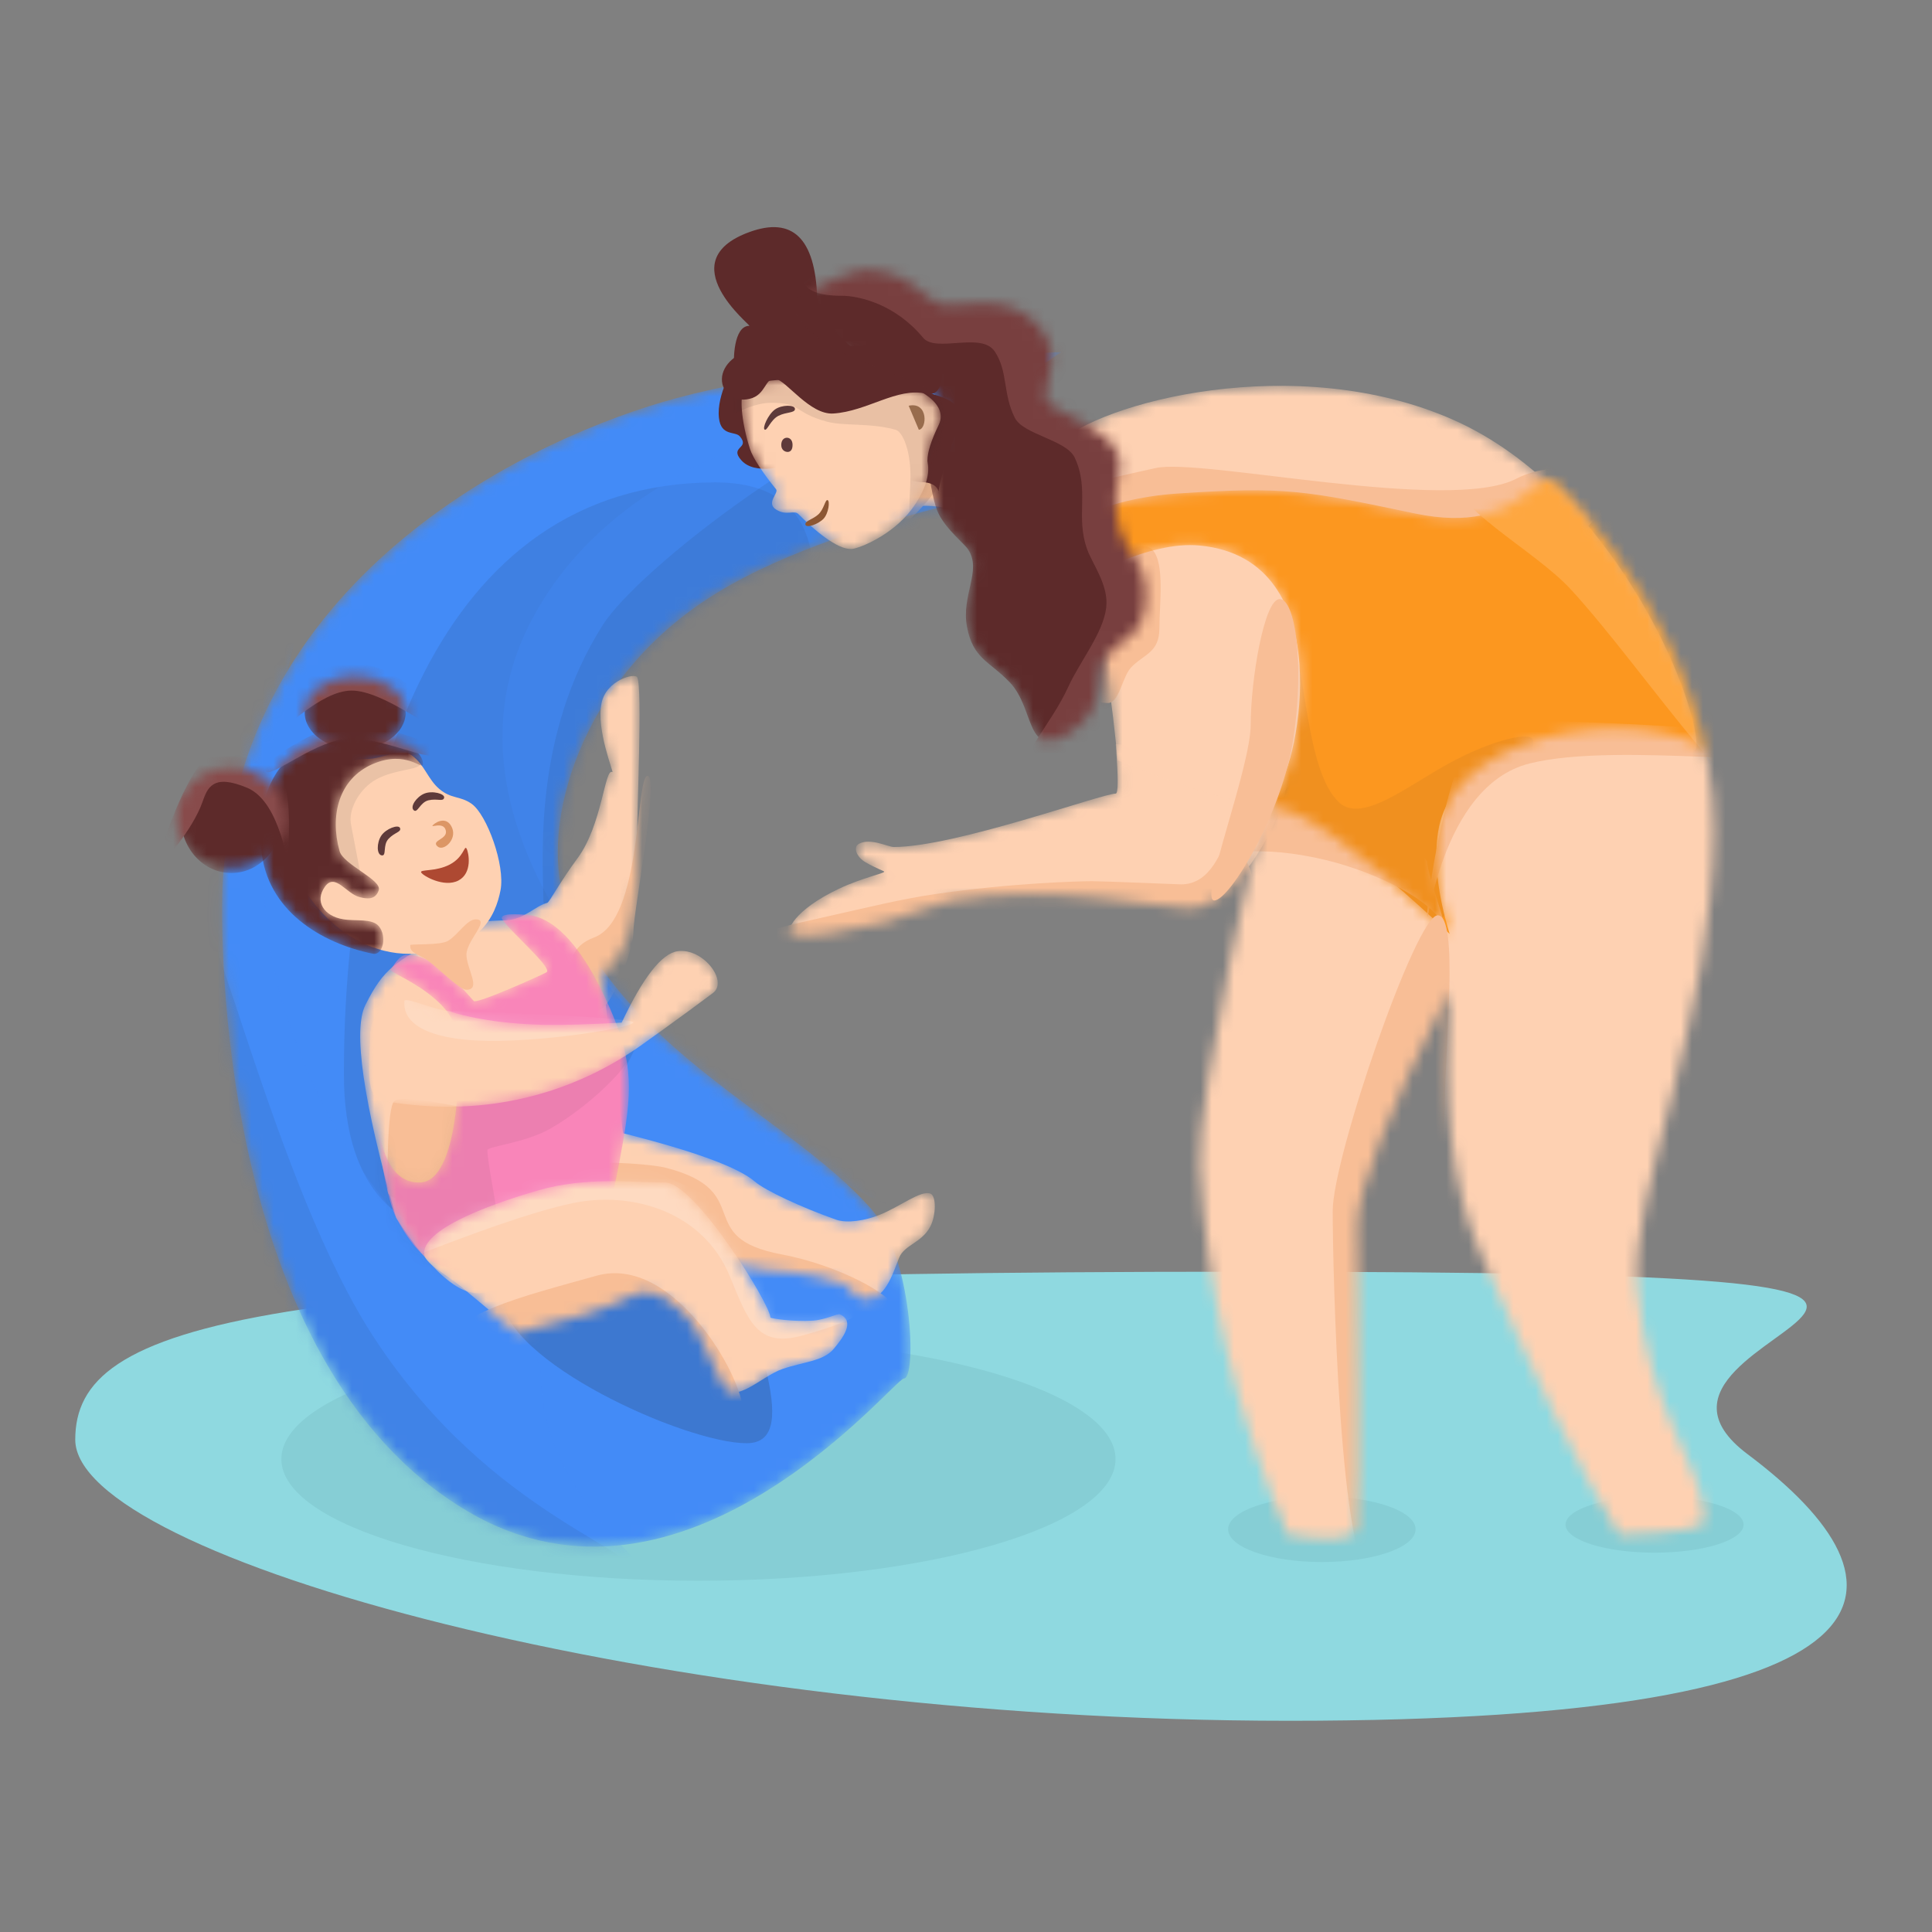 <svg width="173" height="173" viewBox="0 0 173 173" fill="none" xmlns="http://www.w3.org/2000/svg">
<rect x="0" y="0" width="173" height="173" fill="#808080" stroke="none"/>
<path fill-rule="evenodd" clip-rule="evenodd" d="M115.486 154.087C172.062 154.087 172.062 141.893 156.482 130.211C140.901 118.529 200.519 113.874 111.498 113.874C22.476 113.874 6.738 118.396 6.738 128.911C6.738 139.426 58.91 154.087 115.486 154.087Z" fill="#8FD9E0"/>
<path d="M118.365 139.872C123.001 139.872 126.758 138.559 126.758 136.939C126.758 135.319 123.001 134.006 118.365 134.006C113.73 134.006 109.973 135.319 109.973 136.939C109.973 138.559 113.73 139.872 118.365 139.872Z" fill="#86CED5"/>
<path d="M148.157 139.034C152.56 139.034 156.13 137.908 156.13 136.519C156.13 135.131 152.56 134.005 148.157 134.005C143.753 134.005 140.184 135.131 140.184 136.519C140.184 137.908 143.753 139.034 148.157 139.034Z" fill="#86CED5"/>
<path d="M62.543 141.547C83.169 141.547 99.89 136.669 99.89 130.652C99.89 124.635 83.169 119.758 62.543 119.758C41.916 119.758 25.195 124.635 25.195 130.652C25.195 136.669 41.916 141.547 62.543 141.547Z" fill="#86CED5"/>
<mask id="mask0_436_37313" style="mask-type:alpha" maskUnits="userSpaceOnUse" x="19" y="31" width="78" height="108">
<path d="M80.947 123.433C82.1 123.433 81.742 112.474 77.978 108.211C70.781 100.062 56.119 94.258 50.732 80.999C48.388 75.23 50.972 61.886 63.094 53.794C74.886 45.921 96.193 43.229 96.193 42.413C96.193 41.751 90.384 39.627 90.008 36.336C89.901 35.396 91.58 33.794 95.044 31.529C80.324 32.051 68.832 33.425 60.57 35.65C48.176 38.989 21.66 51.105 19.951 78.837C19.655 83.638 19.443 122.132 41.903 135.343C61.339 146.775 80.06 123.433 80.947 123.433Z" fill="white"/>
</mask>
<g mask="url(#mask0_436_37313)">
<path d="M80.947 123.433C82.1 123.433 81.742 112.474 77.978 108.211C70.781 100.062 56.119 94.258 50.732 80.999C48.388 75.23 50.972 61.886 63.094 53.794C74.886 45.921 96.193 43.229 96.193 42.413C96.193 41.751 90.384 39.627 90.008 36.336C89.901 35.396 91.58 33.794 95.044 31.529C80.324 32.051 68.832 33.425 60.57 35.65C48.176 38.989 21.66 51.105 19.951 78.837C19.655 83.638 19.443 122.132 41.903 135.343C61.339 146.775 80.06 123.433 80.947 123.433Z" fill="#438BF7"/>
<path opacity="0.101" fill-rule="evenodd" clip-rule="evenodd" d="M52.787 103.661C52.787 97.249 89.142 43.153 64.04 43.195C38.937 43.237 30.793 70.805 30.793 96.163C30.793 117.98 52.787 110.074 52.787 103.661Z" fill="#222426"/>
<path opacity="0.18" fill-rule="evenodd" clip-rule="evenodd" d="M66.859 129.233C72.357 129.233 66.219 117.533 66.219 111.833C66.219 106.133 60.444 105.812 54.947 105.812C49.449 105.812 44.992 110.433 44.992 116.133C44.992 121.833 61.362 129.233 66.859 129.233Z" fill="#222426"/>
<path fill-rule="evenodd" clip-rule="evenodd" d="M58.803 141.718C59.575 141.55 48.45 133.965 48.45 123.218C48.45 117.436 33.598 113.746 25.944 91.802C15.431 61.658 43.202 23.246 38.816 23.246C30.227 23.246 -4.352 89.085 -4.352 100.9C-4.352 112.715 44.306 144.868 58.803 141.718Z" fill="#438BF7" fill-opacity="0.3"/>
<path opacity="0.077" fill-rule="evenodd" clip-rule="evenodd" d="M32.903 141.607C38.233 141.607 57.983 147.719 57.983 141.934C57.983 138.8 44.201 136.07 33.547 119.865C24.535 106.157 18.638 78.35 16.196 78.35C10.865 78.35 23.251 125.346 23.251 131.132C23.251 136.917 27.572 141.607 32.903 141.607Z" fill="#222426"/>
<path fill-rule="evenodd" clip-rule="evenodd" d="M87.144 110.112C98.642 110.112 149.729 71.226 149.729 63.247C149.729 57.928 141.087 48.518 123.802 35.016C82.083 31.691 56.708 38.477 47.678 55.375C34.133 80.72 75.646 110.112 87.144 110.112Z" fill="#438BF7" fill-opacity="0.3"/>
<path opacity="0.083" fill-rule="evenodd" clip-rule="evenodd" d="M65.628 57.804C69.568 57.804 115.289 39.806 115.289 36.334C115.289 34.557 103.208 29.25 88.302 33.517C74.091 37.586 57.1 51.074 53.996 55.937C47.636 65.901 48.654 77.162 48.654 80.633C48.654 84.105 61.688 57.804 65.628 57.804Z" fill="#222426"/>
</g>
<mask id="mask1_436_37313" style="mask-type:alpha" maskUnits="userSpaceOnUse" x="78" y="39" width="17" height="11">
<path d="M93.915 49.21C95.474 49.21 93.915 43.758 93.915 42.202C94.019 40.376 94.019 39.421 93.915 39.337C92.563 38.238 85.707 40.782 84.309 40.782C83.27 40.782 81.456 42.768 78.867 46.739C80.41 45.141 82.971 44.864 86.547 45.91C91.912 47.478 93.115 49.21 93.915 49.21Z" fill="white"/>
</mask>
<g mask="url(#mask1_436_37313)">
<path d="M93.911 49.21C95.47 49.21 93.911 43.758 93.911 42.202C94.015 40.376 94.015 39.421 93.911 39.337C92.559 38.238 85.703 40.782 84.305 40.782C83.266 40.782 81.452 42.768 78.863 46.739C80.407 45.141 82.967 44.864 86.543 45.91C91.909 47.478 93.111 49.21 93.911 49.21Z" fill="#F5C09C"/>
<path fill-rule="evenodd" clip-rule="evenodd" d="M84.44 42.496C84.44 41.459 83.52 42.103 83.001 42.103C82.654 42.103 81.276 44.082 78.867 48.039C79.636 47.852 80.157 47.643 80.433 47.413C83.261 45.049 84.44 43.099 84.44 42.496Z" fill="#E3AE8A"/>
</g>
<path fill-rule="evenodd" clip-rule="evenodd" d="M82.534 43.173C80.409 43.123 78.324 40.812 78.071 40.351C77.034 38.461 68.775 43.903 66.382 41.211C65.27 39.962 67.205 40.191 66.248 39.074C65.828 38.584 64.561 39.091 64.377 37.419C64.142 35.285 65.764 32.794 65.748 32.722C65.671 32.388 65.652 29.178 67.099 29.177C67.321 29.177 59.92 23.4 67.101 20.78C70.961 19.373 72.986 21.326 73.177 26.639C74.137 29.673 76.96 32.309 81.647 34.548C85.166 36.229 86.983 35.012 84.934 40.787C82.885 46.562 85.447 43.241 82.534 43.173Z" fill="#5D2A2A"/>
<mask id="mask2_436_37313" style="mask-type:alpha" maskUnits="userSpaceOnUse" x="66" y="33" width="19" height="17">
<path d="M76.449 49.132C75.332 49.389 73.345 47.905 71.488 46.029C71.105 45.642 70.426 46.225 69.49 45.625C68.554 45.025 69.768 44.145 69.49 43.805C68.322 42.375 67.42 41.008 67.161 40.215C66.408 37.91 66.059 35.009 66.863 34.628C70.15 33.07 78.028 34.892 79.915 34.457C81.231 34.153 85.101 35.894 84.065 38.029C83.374 39.453 83.036 40.525 83.049 41.245C83.305 42.4 82.907 43.751 81.856 45.298C80.279 47.619 77.513 48.886 76.449 49.132Z" fill="white"/>
</mask>
<g mask="url(#mask2_436_37313)">
<path d="M76.449 49.132C75.332 49.389 73.345 47.905 71.488 46.029C71.105 45.642 70.426 46.225 69.49 45.625C68.554 45.025 69.768 44.145 69.49 43.805C68.322 42.375 67.42 41.008 67.161 40.215C66.408 37.91 66.059 35.009 66.863 34.628C70.15 33.07 78.028 34.892 79.915 34.457C81.231 34.153 85.101 35.894 84.065 38.029C83.374 39.453 83.036 40.525 83.049 41.245C83.305 42.4 82.907 43.751 81.856 45.298C80.279 47.619 77.513 48.886 76.449 49.132Z" fill="#FED1B2"/>
<path opacity="0.097" fill-rule="evenodd" clip-rule="evenodd" d="M85.698 40.468C85.202 40.582 82.597 46.778 81.656 46.344C81.184 46.126 81.606 43.827 81.512 42.028C81.41 40.091 80.792 38.648 80.194 38.481C77.911 37.846 75.591 38.17 74.062 37.761C71.018 36.945 71.815 36.035 68.956 36.071C67.118 36.094 64.934 37.574 64.991 37.323C65.073 36.965 66.069 32.877 67.175 32.416C70.464 31.045 76.615 33.125 77.665 32.883C79.697 32.415 85.176 30.629 85.698 32.883C86.219 35.138 87.73 39.999 85.698 40.468Z" fill="#222426"/>
</g>
<path fill-rule="evenodd" clip-rule="evenodd" d="M69.457 33.925C68.484 33.754 68.62 35.368 67.12 35.714C65.62 36.059 64.839 35.032 64.69 34.389C64.398 33.127 65.48 31.8 67.106 31.425C68.733 31.05 83.924 30.511 84.215 31.773C84.331 32.273 84.828 35.704 82.912 35.252C80.352 34.648 77.656 36.838 74.615 37.028C72.517 37.158 70.43 34.095 69.457 33.925Z" fill="#5D2A2A"/>
<path fill-rule="evenodd" clip-rule="evenodd" d="M81.367 36.332C83.157 35.938 83.01 38.441 82.275 38.481L81.367 36.332Z" fill="#986C4D"/>
<path fill-rule="evenodd" clip-rule="evenodd" d="M73.245 46.09C72.694 46.559 72.041 46.649 72.124 46.982C72.207 47.316 73.267 46.943 73.735 46.46C74.203 45.977 74.331 44.843 74.104 44.782C73.876 44.722 73.795 45.621 73.245 46.09Z" fill="#8D5733"/>
<path fill-rule="evenodd" clip-rule="evenodd" d="M69.71 37.232C70.425 36.871 71.184 37.001 71.184 36.616C71.184 36.232 69.986 36.225 69.375 36.68C68.764 37.136 68.245 38.344 68.473 38.471C68.7 38.598 68.995 37.593 69.71 37.232Z" fill="#5E3A3A"/>
<path fill-rule="evenodd" clip-rule="evenodd" d="M70.527 40.468C70.757 40.468 70.969 40.309 70.969 39.843C70.969 39.376 70.7 39.197 70.463 39.197C70.226 39.197 69.957 39.379 69.957 39.843C69.957 40.306 70.297 40.468 70.527 40.468Z" fill="#5E3A3A"/>
<mask id="mask3_436_37313" style="mask-type:alpha" maskUnits="userSpaceOnUse" x="70" y="66" width="46" height="18">
<path d="M106.502 81.32C110.832 81.32 115.304 72.682 115.304 69.399C115.304 68.296 110.17 67.374 99.903 66.632C100.143 69.587 100.143 71.064 99.903 71.064C98.662 71.064 85.52 75.845 80.026 75.845C79.524 75.845 77.88 74.976 76.88 75.577C76.4 75.865 76.661 76.732 77.525 77.225C78.46 77.76 79.178 77.997 79.178 78.053C79.178 78.215 77.223 78.59 75.124 79.583C71.04 81.515 70.371 83.408 70.793 83.578C72.18 84.137 75.281 83.453 79.178 82.588C80.434 82.309 83.82 80.855 85.156 80.631C94.337 79.095 104.128 81.32 106.502 81.32Z" fill="white"/>
</mask>
<g mask="url(#mask3_436_37313)">
<path d="M106.502 81.32C110.832 81.32 115.304 72.682 115.304 69.399C115.304 68.296 110.17 67.374 99.903 66.632C100.143 69.587 100.143 71.064 99.903 71.064C98.662 71.064 85.52 75.845 80.026 75.845C79.524 75.845 77.88 74.976 76.88 75.577C76.4 75.865 76.661 76.732 77.525 77.225C78.46 77.76 79.178 77.997 79.178 78.053C79.178 78.215 77.223 78.59 75.124 79.583C71.04 81.515 70.371 83.408 70.793 83.578C72.18 84.137 75.281 83.453 79.178 82.588C80.434 82.309 83.82 80.855 85.156 80.631C94.337 79.095 104.128 81.32 106.502 81.32Z" fill="#FED1B2"/>
<path fill-rule="evenodd" clip-rule="evenodd" d="M97.79 83.935C99.876 83.935 112.367 82.02 112.367 80.631C112.367 80.064 112.341 76.087 109.732 75.822C109.293 75.777 108.601 79.191 105.751 79.191C105.644 79.191 98.84 78.906 97.79 78.906C96.8 78.906 90.633 79.051 83.721 80.062C80.594 80.52 77.301 81.347 74.547 81.958C70.577 82.838 67.688 83.504 67.688 83.935C67.688 85.323 95.705 83.935 97.79 83.935Z" fill="#F8BE96"/>
</g>
<mask id="mask4_436_37313" style="mask-type:alpha" maskUnits="userSpaceOnUse" x="94" y="34" width="58" height="39">
<path d="M98.461 57.516C99.002 58.992 99.542 62.516 100.081 68.089C106.564 70.734 111.06 72.056 113.568 72.056C114.354 72.056 116.128 69.24 116.46 69.24C134.214 69.24 151.92 69.53 151.92 66.748C151.92 62.256 144.363 43.962 130.232 37.639C116.102 31.317 98.302 36.05 94.605 39.835C94.439 40.005 93.483 45.347 95.07 49.794C96.534 53.897 97.648 55.302 98.461 57.516Z" fill="white"/>
</mask>
<g mask="url(#mask4_436_37313)">
<path d="M98.461 57.516C99.002 58.992 99.542 62.516 100.081 68.089C106.564 70.734 111.06 72.056 113.568 72.056C114.354 72.056 116.128 69.24 116.46 69.24C134.214 69.24 151.92 69.53 151.92 66.748C151.92 62.256 144.363 43.962 130.232 37.639C116.102 31.317 98.302 36.05 94.605 39.835C94.439 40.005 93.483 45.347 95.07 49.794C96.534 53.897 97.648 55.302 98.461 57.516Z" fill="#FED1B2"/>
<path fill-rule="evenodd" clip-rule="evenodd" d="M99.202 62.952C100.221 62.952 100.505 60.593 101.269 59.781C102.416 58.562 103.818 58.471 103.818 56.247C103.818 54.074 104.314 50.469 103.209 49.244C102.433 48.383 100.255 49.543 99.202 49.543C96.653 49.543 94.586 52.545 94.586 56.247C94.586 59.95 96.653 62.952 99.202 62.952Z" fill="#F8BE96"/>
<path fill-rule="evenodd" clip-rule="evenodd" d="M106.34 45.353C107.935 45.353 120.149 53.97 129.272 53.646C138.711 53.31 145.041 44.02 145.041 43.196C145.041 42.452 139.558 40.903 135.782 42.865C129.799 45.974 107.598 40.99 103.494 41.91C101.34 42.393 86.481 45.568 86.481 47.188C86.481 48.808 103.095 45.353 106.34 45.353Z" fill="#F8BE96"/>
</g>
<mask id="mask5_436_37313" style="mask-type:alpha" maskUnits="userSpaceOnUse" x="92" y="42" width="62" height="96">
<path d="M129.8 88.676C129.148 98.585 130.008 106.282 132.381 111.766C137.262 123.047 141.466 131.602 144.993 137.432C150.145 137.28 152.701 136.829 152.661 136.078C152.386 130.872 147.581 126.678 146.612 115.192C145.911 106.886 153.456 90.906 153.456 74.298C153.456 57.69 140.781 44.498 139.297 43.202C137.307 41.465 136.544 48.042 126.679 45.974C116.814 43.905 115.057 43.55 105.502 44.188C98.486 44.656 94.533 47.22 92.932 49.294C92.373 50.019 93.515 53.006 94.607 52.684C97.378 51.867 102.719 48.402 107.433 48.851C120.126 50.059 116.197 68.59 114.428 70.441C112.659 72.291 107.15 98.63 107.433 104.256C107.989 115.333 110.614 126.391 115.309 137.432C119.379 138.065 121.454 137.809 121.534 136.666C121.834 132.391 121.534 114.692 121.534 109.825C121.534 106.58 124.29 99.531 129.8 88.676Z" fill="white"/>
</mask>
<g mask="url(#mask5_436_37313)">
<path d="M129.8 88.677C129.148 98.586 130.008 106.282 132.381 111.767C137.262 123.047 141.466 131.602 144.993 137.433C150.145 137.281 152.701 136.829 152.661 136.078C152.386 130.873 147.581 126.679 146.612 115.192C145.911 106.886 153.456 90.906 153.456 74.299C153.456 57.691 140.781 44.498 139.297 43.202C137.307 41.465 136.544 48.043 126.679 45.974C116.814 43.905 115.057 43.551 105.502 44.188C98.486 44.657 94.533 47.22 92.932 49.295C92.373 50.02 93.515 53.007 94.607 52.685C97.378 51.867 102.719 48.403 107.433 48.851C120.126 50.059 116.197 68.59 114.428 70.441C112.659 72.292 107.15 98.631 107.433 104.256C107.989 115.333 110.614 126.392 115.309 137.433C119.379 138.065 121.454 137.81 121.534 136.666C121.834 132.392 121.534 114.692 121.534 109.825C121.534 106.581 124.29 99.531 129.8 88.677Z" fill="#FC971F"/>
<path opacity="0.053" fill-rule="evenodd" clip-rule="evenodd" d="M124.676 84.766C129.775 84.766 137.286 71.211 137.286 66.351C137.286 65.387 133.668 66.22 129.796 68.327C125.992 70.398 121.952 73.753 119.908 71.851C116.842 68.997 116.952 59.277 115.308 55.736C113.538 51.925 110.079 54.391 108.475 54.391C103.377 54.391 107.598 66.991 107.598 71.851C107.598 76.71 119.578 84.766 124.676 84.766Z" fill="#222426"/>
<path fill-rule="evenodd" clip-rule="evenodd" d="M162.286 75.139C167.617 75.139 152.373 56.712 152.373 52.084C152.373 47.455 146 36.336 140.67 36.336C138.015 36.336 129.99 38.522 129.8 41.91C129.609 45.327 137.278 49.106 140.67 52.791C147.425 60.131 156.956 75.139 162.286 75.139Z" fill="#FEA740"/>
<mask id="mask6_436_37313" style="mask-type:alpha" maskUnits="userSpaceOnUse" x="99" y="65" width="73" height="86">
<path d="M146.207 150.399C162.952 150.399 171.936 122.496 171.936 109.15C171.936 103.444 161.873 76.52 155.116 68.773C149.68 62.541 130.354 64.612 128.778 74.417C128.371 76.952 128.713 80.021 129.803 83.625C121.724 76.025 116.333 72.225 113.632 72.225C96.887 72.225 99.837 121.356 99.837 134.702C99.837 148.048 129.461 150.399 146.207 150.399Z" fill="white"/>
</mask>
<g mask="url(#mask6_436_37313)">
<path d="M146.211 150.4C162.956 150.4 171.94 122.497 171.94 109.151C171.94 103.445 161.877 76.521 155.12 68.774C149.684 62.542 130.358 64.613 128.782 74.418C128.375 76.953 128.716 80.022 129.807 83.626C121.728 76.026 116.337 72.227 113.636 72.227C96.891 72.227 99.841 121.357 99.841 134.703C99.841 148.049 129.465 150.4 146.211 150.4Z" fill="#FED1B2"/>
<path fill-rule="evenodd" clip-rule="evenodd" d="M117.997 76.847C122.349 77.767 127.583 80.144 129.143 82.591C129.803 83.626 127.802 78.207 127.802 77.219C127.802 76.247 117.864 70.263 116.002 70.263C112.989 70.263 110.547 72.326 110.547 74.872C110.547 77.417 110.886 75.345 117.997 76.847Z" fill="#F8BE96"/>
<path fill-rule="evenodd" clip-rule="evenodd" d="M136.955 68.367C145.04 66.338 162.284 69.222 162.284 67.139C162.284 65.056 136.731 64.447 133.486 64.447C130.242 64.447 127.797 79.785 127.797 81.868C127.797 83.951 128.87 70.396 136.955 68.367Z" fill="#F8BE96"/>
</g>
<path fill-rule="evenodd" clip-rule="evenodd" d="M123.048 141.316C126.166 141.316 129.382 103.546 129.382 98.708C129.382 93.869 130.667 81.96 128.739 81.96C126.812 81.96 119.336 103.608 119.336 108.446C119.336 113.285 119.93 141.316 123.048 141.316Z" fill="#F8BE96"/>
</g>
<path fill-rule="evenodd" clip-rule="evenodd" d="M108.728 80.632C110.118 80.632 114.852 72.767 115.83 66.049C116.809 59.33 115.974 53.644 114.584 53.644C113.193 53.644 111.996 60.92 111.996 64.854C111.996 68.788 107.337 80.632 108.728 80.632Z" fill="#F8BE96"/>
<mask id="mask7_436_37313" style="mask-type:alpha" maskUnits="userSpaceOnUse" x="71" y="24" width="32" height="43">
<path d="M86.589 56.159C87.13 59.005 88.61 59.208 90.414 61.098C92.718 63.511 91.798 68.045 95.645 65.694C99.493 63.344 97.721 60.251 99.057 58.779C100.587 57.094 102.049 56.907 102.42 54.891C103.28 50.211 100.619 49.991 100.027 46.307C99.436 42.623 101.24 41.976 99.612 39.835C98.222 38.006 93.991 36.594 93.731 35.949C93.167 34.548 95.618 31.78 92.718 28.88C89.818 25.98 85.622 27.796 84.027 27.191C82.433 26.587 81.913 24.582 77.995 24.201C75.967 24.004 72.171 26.331 71.709 26.477C70.381 26.896 71.071 29.289 75.231 31.476C78.495 33.191 83.964 34.379 84.418 36.335C84.775 37.876 84.313 39.514 83.031 41.247C83.327 43.655 83.659 45.231 84.027 45.974C84.773 47.48 86.335 48.642 86.716 49.243C87.913 51.134 86.048 53.313 86.589 56.159Z" fill="white"/>
</mask>
<g mask="url(#mask7_436_37313)">
<path d="M86.593 56.159C87.134 59.005 88.614 59.208 90.418 61.098C92.722 63.511 91.802 68.045 95.649 65.694C99.497 63.344 97.725 60.251 99.061 58.779C100.591 57.094 102.053 56.907 102.424 54.891C103.284 50.211 100.623 49.991 100.031 46.307C99.439 42.623 101.244 41.976 99.616 39.835C98.226 38.006 93.995 36.594 93.735 35.949C93.171 34.548 95.622 31.78 92.722 28.88C89.822 25.98 85.626 27.796 84.031 27.191C82.437 26.587 81.917 24.582 77.999 24.201C75.971 24.004 72.175 26.331 71.713 26.477C70.385 26.896 71.075 29.289 75.235 31.476C78.499 33.191 83.968 34.379 84.422 36.335C84.779 37.876 84.317 39.514 83.035 41.247C83.331 43.655 83.663 45.231 84.031 45.974C84.777 47.48 86.339 48.642 86.719 49.243C87.917 51.134 86.052 53.313 86.593 56.159Z" fill="#5D2A2A"/>
<path fill-rule="evenodd" clip-rule="evenodd" d="M104.799 66.634C106.643 66.634 107.544 47.646 102.99 36.335C100.677 30.588 80.134 19.466 77.575 19.466C74.794 19.466 67.59 26.482 75.311 26.482C76.992 26.482 80.192 27.265 82.656 30.24C83.806 31.629 87.876 29.671 89.077 31.476C90.279 33.283 89.775 35.227 90.871 37.41C91.635 38.931 95.488 39.376 96.24 40.989C97.59 43.89 96.277 46.259 97.358 49.213C97.848 50.552 99.288 52.422 99.057 54.392C98.787 56.7 96.722 59.174 95.646 61.528C94.127 64.851 91.234 67.746 91.852 69.186C92.885 71.597 104.354 66.634 104.799 66.634Z" fill="#783F3F"/>
</g>
<mask id="mask8_436_37313" style="mask-type:alpha" maskUnits="userSpaceOnUse" x="32" y="60" width="52" height="57">
<path d="M35.477 109.059C38.57 113.826 41.127 116.066 43.148 115.78C46.5 115.305 45.819 115.164 49.014 113.92C53.132 112.316 57.183 109.743 61.478 111.903C63.618 112.979 68.26 113.862 70.932 113.92C72.151 113.947 74.112 114.5 75.538 114.983C76.445 115.29 76.323 116.46 77.845 116.3C79.368 116.14 80.031 113.789 80.513 112.62C80.995 111.452 82.546 111.296 83.306 109.822C83.819 108.826 83.863 107.082 83.306 106.879C82.433 106.561 80.617 108.045 78.735 108.794C77.465 109.299 75.853 109.561 74.871 109.215C71.764 108.124 68.503 106.589 67.603 105.812C66.12 104.532 62.184 103.086 55.796 101.476C54.507 91.95 53.862 87.186 53.862 87.186C57.064 85.174 57.172 78.83 57.064 74.933C57.011 73.048 57.547 61.597 57.064 60.652C56.85 60.234 54.294 60.887 53.862 62.967C53.366 65.353 54.995 69.237 54.834 69.139C54.142 68.72 53.931 73.858 51.714 76.85C50.211 78.878 49.178 80.799 49.014 80.841C47.924 81.117 46.933 82.341 45.282 82.41C43.835 82.472 41.841 82.416 39.602 83.742C35.334 86.271 34.402 86.623 32.717 89.996C31.594 92.244 32.514 98.599 35.477 109.059Z" fill="white"/>
</mask>
<g mask="url(#mask8_436_37313)">
<path d="M35.477 109.059C38.57 113.826 41.127 116.066 43.148 115.78C46.5 115.305 45.819 115.164 49.014 113.92C53.132 112.316 57.183 109.743 61.478 111.903C63.618 112.979 68.26 113.862 70.932 113.92C72.151 113.947 74.112 114.5 75.538 114.983C76.445 115.29 76.323 116.46 77.845 116.3C79.368 116.14 80.031 113.789 80.513 112.62C80.995 111.452 82.546 111.296 83.306 109.822C83.819 108.826 83.863 107.082 83.306 106.879C82.433 106.561 80.617 108.045 78.735 108.794C77.465 109.299 75.853 109.561 74.871 109.215C71.764 108.124 68.503 106.589 67.603 105.812C66.12 104.532 62.184 103.086 55.796 101.476C54.507 91.95 53.862 87.186 53.862 87.186C57.064 85.174 57.172 78.83 57.064 74.933C57.011 73.048 57.547 61.597 57.064 60.652C56.85 60.234 54.294 60.887 53.862 62.967C53.366 65.353 54.995 69.237 54.834 69.139C54.142 68.72 53.931 73.858 51.714 76.85C50.211 78.878 49.178 80.799 49.014 80.841C47.924 81.117 46.933 82.341 45.282 82.41C43.835 82.472 41.841 82.416 39.602 83.742C35.334 86.271 34.402 86.623 32.717 89.996C31.594 92.244 32.514 98.599 35.477 109.059Z" fill="#FED1B2"/>
<path fill-rule="evenodd" clip-rule="evenodd" d="M53.593 90.439C54.683 90.439 56.723 85.125 56.723 83.384C56.723 81.643 59.075 69.475 57.986 69.475C56.896 69.475 57.537 82.322 53.213 83.938C48.888 85.554 52.503 90.439 53.593 90.439Z" fill="#F8BE96"/>
<path fill-rule="evenodd" clip-rule="evenodd" d="M38.449 107.113C39.756 107.113 41.728 102.813 41.728 101.507C41.728 100.202 42.77 99.102 41.463 99.102C40.694 99.102 36.37 97.994 35.338 98.573C34.616 98.978 34.698 105.99 34.698 106.528C34.698 107.833 37.141 107.113 38.449 107.113Z" fill="#F8BE96"/>
<path fill-rule="evenodd" clip-rule="evenodd" d="M60.512 116.299C63.389 116.299 80.044 119.764 80.044 117.157C80.044 116.011 75.095 113.283 69.99 112.325C61.909 110.807 67.786 106.676 59.634 104.57C57.251 103.955 45.293 103.499 45.293 106.106C45.293 108.712 57.636 116.299 60.512 116.299Z" fill="#F8BE96"/>
</g>
<path fill-rule="evenodd" clip-rule="evenodd" d="M36.668 85.413C42.969 85.413 44.391 81.94 44.82 79.707C45.248 77.475 43.602 72.956 42.238 71.982C41.193 71.237 40.42 71.572 39.326 70.637C38.331 69.787 38.025 68.522 36.959 67.704C35.892 66.885 34.297 67.957 32.883 67.957C29.296 67.957 25.789 71.404 25.789 75.232C25.789 79.06 30.367 85.413 36.668 85.413Z" fill="#FED1B2"/>
<path opacity="0.086" fill-rule="evenodd" clip-rule="evenodd" d="M31.405 73.653C31.248 72.284 32.304 70.544 33.696 69.785C35.459 68.824 37.673 68.974 37.673 68.328C37.673 67.171 32.497 67.236 31.57 67.236C30.643 67.236 27.703 74.741 27.703 75.898C27.703 76.612 32.036 79.687 32.474 80.065C32.745 80.299 31.457 74.105 31.405 73.653Z" fill="#222426"/>
<path fill-rule="evenodd" clip-rule="evenodd" d="M39.912 74.335C40.142 75.159 38.618 75.221 39.144 75.765C39.669 76.308 40.919 75.212 40.493 74.154C40.067 73.096 39.136 73.527 38.782 73.868C38.429 74.209 39.682 73.512 39.912 74.335Z" fill="#DC9665"/>
<path fill-rule="evenodd" clip-rule="evenodd" d="M38.384 71.658C39.166 71.484 39.677 71.811 39.769 71.44C39.862 71.069 38.699 70.772 37.996 71.063C37.292 71.354 36.696 72.226 37.041 72.547C37.386 72.869 37.602 71.832 38.384 71.658Z" fill="#5E3A3A"/>
<path fill-rule="evenodd" clip-rule="evenodd" d="M34.796 75.106C35.347 74.523 35.953 74.51 35.822 74.15C35.691 73.791 34.562 74.195 34.141 74.83C33.721 75.465 33.714 76.521 34.18 76.595C34.645 76.668 34.245 75.688 34.796 75.106Z" fill="#5E3A3A"/>
<path fill-rule="evenodd" clip-rule="evenodd" d="M41.051 78.844C42.321 78.177 41.978 76.359 41.78 75.991C41.583 75.624 41.55 76.744 40.28 77.411C39.01 78.079 37.552 77.823 37.715 78.127C37.879 78.431 39.781 79.511 41.051 78.844Z" fill="#AE4932"/>
<mask id="mask9_436_37313" style="mask-type:alpha" maskUnits="userSpaceOnUse" x="23" y="65" width="15" height="21">
<path d="M29.099 79.393C30.011 78.129 31.002 80.029 32.198 80.331C32.786 80.479 33.608 80.644 33.916 79.714C34.224 78.784 30.747 77.429 30.408 76.216C29.515 73.021 30.332 69.733 33.379 68.415C36.425 67.098 37.871 69.061 37.871 68.415C37.871 66.235 31.975 65.124 28.636 66.235C25.298 67.346 22.924 70.514 23.396 76.031C23.867 81.549 28.787 84.47 33.379 85.399C34.309 85.588 34.668 83.808 33.916 82.928C33.306 82.216 31.853 82.505 30.712 82.312C29.026 82.027 28.139 80.725 29.099 79.393Z" fill="white"/>
</mask>
<g mask="url(#mask9_436_37313)">
<path d="M29.099 79.393C30.011 78.129 31.002 80.029 32.198 80.331C32.786 80.479 33.608 80.644 33.916 79.714C34.224 78.784 30.747 77.429 30.408 76.216C29.515 73.021 30.332 69.733 33.379 68.415C36.425 67.098 37.871 69.061 37.871 68.415C37.871 66.235 31.975 65.124 28.636 66.235C25.298 67.346 22.924 70.514 23.396 76.031C23.867 81.549 28.787 84.47 33.379 85.399C34.309 85.588 34.668 83.808 33.916 82.928C33.306 82.216 31.853 82.505 30.712 82.312C29.026 82.027 28.139 80.725 29.099 79.393Z" fill="#5D2A2A"/>
<path fill-rule="evenodd" clip-rule="evenodd" d="M30.822 66.178C33.895 65.773 39.083 68.555 39.083 67.398C39.083 66.241 32.771 64.724 31.149 64.724C29.526 64.724 23.777 67.757 23.777 68.914C23.777 70.071 27.749 66.583 30.822 66.178Z" fill="#884B4B"/>
</g>
<mask id="mask10_436_37313" style="mask-type:alpha" maskUnits="userSpaceOnUse" x="27" y="60" width="10" height="8">
<path d="M31.805 67.096C34.302 67.096 36.326 65.626 36.326 63.813C36.326 62 34.302 60.53 31.805 60.53C29.309 60.53 27.285 62 27.285 63.813C27.285 65.626 29.309 67.096 31.805 67.096Z" fill="white"/>
</mask>
<g mask="url(#mask10_436_37313)">
<path d="M31.805 67.096C34.302 67.096 36.326 65.626 36.326 63.813C36.326 62 34.302 60.53 31.805 60.53C29.309 60.53 27.285 62 27.285 63.813C27.285 65.626 29.309 67.096 31.805 67.096Z" fill="#5D2A2A"/>
<path fill-rule="evenodd" clip-rule="evenodd" d="M31.497 61.838C34.425 61.838 39.083 65.822 39.083 64.897C39.083 63.971 36.207 59.419 31.497 59.419C26.787 59.419 25.23 63.971 25.23 64.897C25.23 65.822 28.569 61.838 31.497 61.838Z" fill="#884B4B"/>
</g>
<mask id="mask11_436_37313" style="mask-type:alpha" maskUnits="userSpaceOnUse" x="15" y="68" width="11" height="10">
<path d="M20.716 77.764C23.44 77.764 25.648 75.743 25.648 73.25C25.648 70.757 23.44 68.736 20.716 68.736C17.993 68.736 15.785 70.757 15.785 73.25C15.785 75.743 17.993 77.764 20.716 77.764Z" fill="white"/>
</mask>
<g mask="url(#mask11_436_37313)">
<path d="M16.198 73.25C16.198 75.97 18.221 78.174 20.718 78.174C23.215 78.174 25.238 75.97 25.238 73.25C25.238 70.531 23.215 68.326 20.718 68.326C18.221 68.326 16.198 70.531 16.198 73.25Z" fill="#5D2A2A"/>
<path fill-rule="evenodd" clip-rule="evenodd" d="M22.141 70.546C25.238 71.848 25.788 78.233 25.788 76.844C25.788 76.332 26.222 71.266 25.238 69.746C23.556 67.147 19.939 67.797 18.916 67.797C17.293 67.797 14.391 75.456 14.391 76.844C14.391 77.721 17.28 74.24 18.117 71.848C18.573 70.546 19.044 69.244 22.141 70.546Z" fill="#884B4B"/>
</g>
<mask id="mask12_436_37313" style="mask-type:alpha" maskUnits="userSpaceOnUse" x="33" y="81" width="24" height="33">
<path d="M35.484 109.057C36.213 110.447 37.549 112.512 39.011 113.135C42.491 114.616 48.361 114.111 51.723 111.727C54.43 109.809 54.792 107.799 55.745 102.482C56.698 97.165 56.63 94.541 54.177 89.312C51.723 84.083 49.212 81.898 46.858 81.898C46.717 81.898 44.572 81.695 44.977 82.33C45.654 83.39 49.55 86.711 48.935 87.064C48.507 87.31 42.686 89.928 42.426 89.635C40.2 87.121 38.595 85.549 36.454 85.502C35.684 85.485 35.325 86.492 34.931 86.798C34.652 87.014 39.211 88.598 40.59 91.488C41.398 93.18 41.426 105.589 37.721 105.876C34.016 106.163 33.871 99.99 33.871 100.702C33.871 103.075 34.756 107.667 35.484 109.057Z" fill="white"/>
</mask>
<g mask="url(#mask12_436_37313)">
<path d="M35.484 109.057C36.213 110.447 37.549 112.512 39.011 113.135C42.491 114.616 48.361 114.111 51.723 111.727C54.43 109.809 54.792 107.799 55.745 102.482C56.698 97.165 56.63 94.541 54.177 89.312C51.723 84.083 49.212 81.898 46.858 81.898C46.717 81.898 44.572 81.695 44.977 82.33C45.654 83.39 49.55 86.711 48.935 87.064C48.507 87.31 42.686 89.928 42.426 89.635C40.2 87.121 38.595 85.549 36.454 85.502C35.684 85.485 35.325 86.492 34.931 86.798C34.652 87.014 39.211 88.598 40.59 91.488C41.398 93.18 41.426 105.589 37.721 105.876C34.016 106.163 33.871 99.99 33.871 100.702C33.871 103.075 34.756 107.667 35.484 109.057Z" fill="#F985B9"/>
<path opacity="0.059" fill-rule="evenodd" clip-rule="evenodd" d="M44.118 116.022C46.471 116.022 43.646 105.132 43.646 102.985C43.646 102.653 47.081 102.337 49.319 101.042C53.026 98.896 56.31 95.417 56.307 94.682C56.302 92.99 43.952 96.958 42.565 96.958C40.211 96.958 30.984 96.135 30.984 98.282C30.984 100.01 33.884 120.717 35.594 121.222C36.008 121.345 43.659 116.022 44.118 116.022Z" fill="#222426"/>
</g>
<mask id="mask13_436_37313" style="mask-type:alpha" maskUnits="userSpaceOnUse" x="37" y="105" width="39" height="20">
<path d="M46.245 119.375C50.841 118.32 54.36 117.176 56.8 115.943C58.314 115.179 60.962 116.504 62.518 119.375C63.076 120.405 63.94 122.492 64.734 123.99C65.756 125.92 68.118 123.251 70.079 122.581C72.039 121.911 73.725 121.906 74.68 120.756C75.482 119.79 76.597 118.309 75.213 117.695C74.986 117.595 73.933 118.176 72.818 118.254C71.039 118.378 68.985 118.059 68.985 117.974C68.985 116.811 62.222 105.892 59.571 105.892C56.921 105.892 52.566 105.34 48.273 106.57C44.803 107.565 37.973 109.841 37.973 112.206C37.973 113.126 39.752 113.967 41.213 115.153C41.908 115.717 43.585 117.125 46.245 119.375Z" fill="white"/>
</mask>
<g mask="url(#mask13_436_37313)">
<path d="M46.245 119.375C50.841 118.32 54.36 117.176 56.8 115.943C58.314 115.179 60.962 116.504 62.518 119.375C63.076 120.405 63.94 122.492 64.734 123.99C65.756 125.92 68.118 123.251 70.079 122.581C72.039 121.911 73.725 121.906 74.68 120.756C75.482 119.79 76.597 118.309 75.213 117.695C74.986 117.595 73.933 118.176 72.818 118.254C71.039 118.378 68.985 118.059 68.985 117.974C68.985 116.811 62.222 105.892 59.571 105.892C56.921 105.892 52.566 105.34 48.273 106.57C44.803 107.565 37.973 109.841 37.973 112.206C37.973 113.126 39.752 113.967 41.213 115.153C41.908 115.717 43.585 117.125 46.245 119.375Z" fill="#FED1B2"/>
<path fill-rule="evenodd" clip-rule="evenodd" d="M53.424 125.364C56.268 125.364 66.525 129.434 66.525 126.36C66.525 123.286 60.291 112.31 53.424 114.232C46.556 116.153 40.199 117.684 40.199 120.758C40.199 123.832 50.579 125.364 53.424 125.364Z" fill="#F8BE96"/>
<path opacity="0.194" fill-rule="evenodd" clip-rule="evenodd" d="M51.278 107.736C56.55 106.626 62.96 108.465 65.351 114.284C67.006 118.312 67.818 120.718 71.86 119.584C76.145 118.383 78.053 117.502 77.485 115.958C76.212 112.499 69.439 110.765 69.439 110.578C69.439 109.869 54.926 102.71 52.318 102.71C49.711 102.71 29.324 114.514 29.324 115.223C29.324 115.932 43.703 109.331 51.278 107.736Z" fill="white"/>
</g>
<mask id="mask14_436_37313" style="mask-type:alpha" maskUnits="userSpaceOnUse" x="33" y="85" width="32" height="15">
<path d="M34.366 98.624C35.532 98.624 46.178 101.351 57.186 93.76C57.329 93.661 61.048 91.014 63.835 88.922C65.257 87.855 62.929 84.853 60.681 85.173C59.256 85.376 57.585 87.508 55.668 91.57C52.626 91.737 50.287 91.802 48.651 91.766C39.934 91.57 36.552 88.922 36.509 88.922C34.652 88.922 33.144 91.191 33.144 92.734C33.144 94.276 32.509 98.624 34.366 98.624Z" fill="white"/>
</mask>
<g mask="url(#mask14_436_37313)">
<path d="M34.366 98.625C35.532 98.625 46.178 101.351 57.186 93.761C57.329 93.662 61.048 91.015 63.835 88.923C65.257 87.856 62.929 84.854 60.681 85.174C59.256 85.376 57.585 87.508 55.668 91.57C52.626 91.738 50.287 91.803 48.651 91.766C39.934 91.57 36.552 88.923 36.509 88.923C34.652 88.923 33.144 91.192 33.144 92.734C33.144 94.277 32.509 98.625 34.366 98.625Z" fill="#FED1B2"/>
<path opacity="0.194" fill-rule="evenodd" clip-rule="evenodd" d="M41.359 93.066C46.779 93.695 56.72 92.037 56.72 91.555C56.72 91.073 41.907 90.549 40.47 90.549C39.033 90.549 36.205 89.175 36.205 89.657C36.205 90.139 35.938 92.436 41.359 93.066Z" fill="white"/>
</g>
<path fill-rule="evenodd" clip-rule="evenodd" d="M41.768 88.626C43.134 88.626 41.768 86.731 41.768 85.474C41.768 84.217 43.962 82.322 42.596 82.322C41.829 82.322 41.05 83.657 40.146 84.234C39.441 84.686 36.73 84.489 36.73 84.639C36.73 85.254 37.099 85.316 37.961 85.78C38.862 86.265 41.07 88.626 41.768 88.626Z" fill="#F8BE96"/>
</svg>
